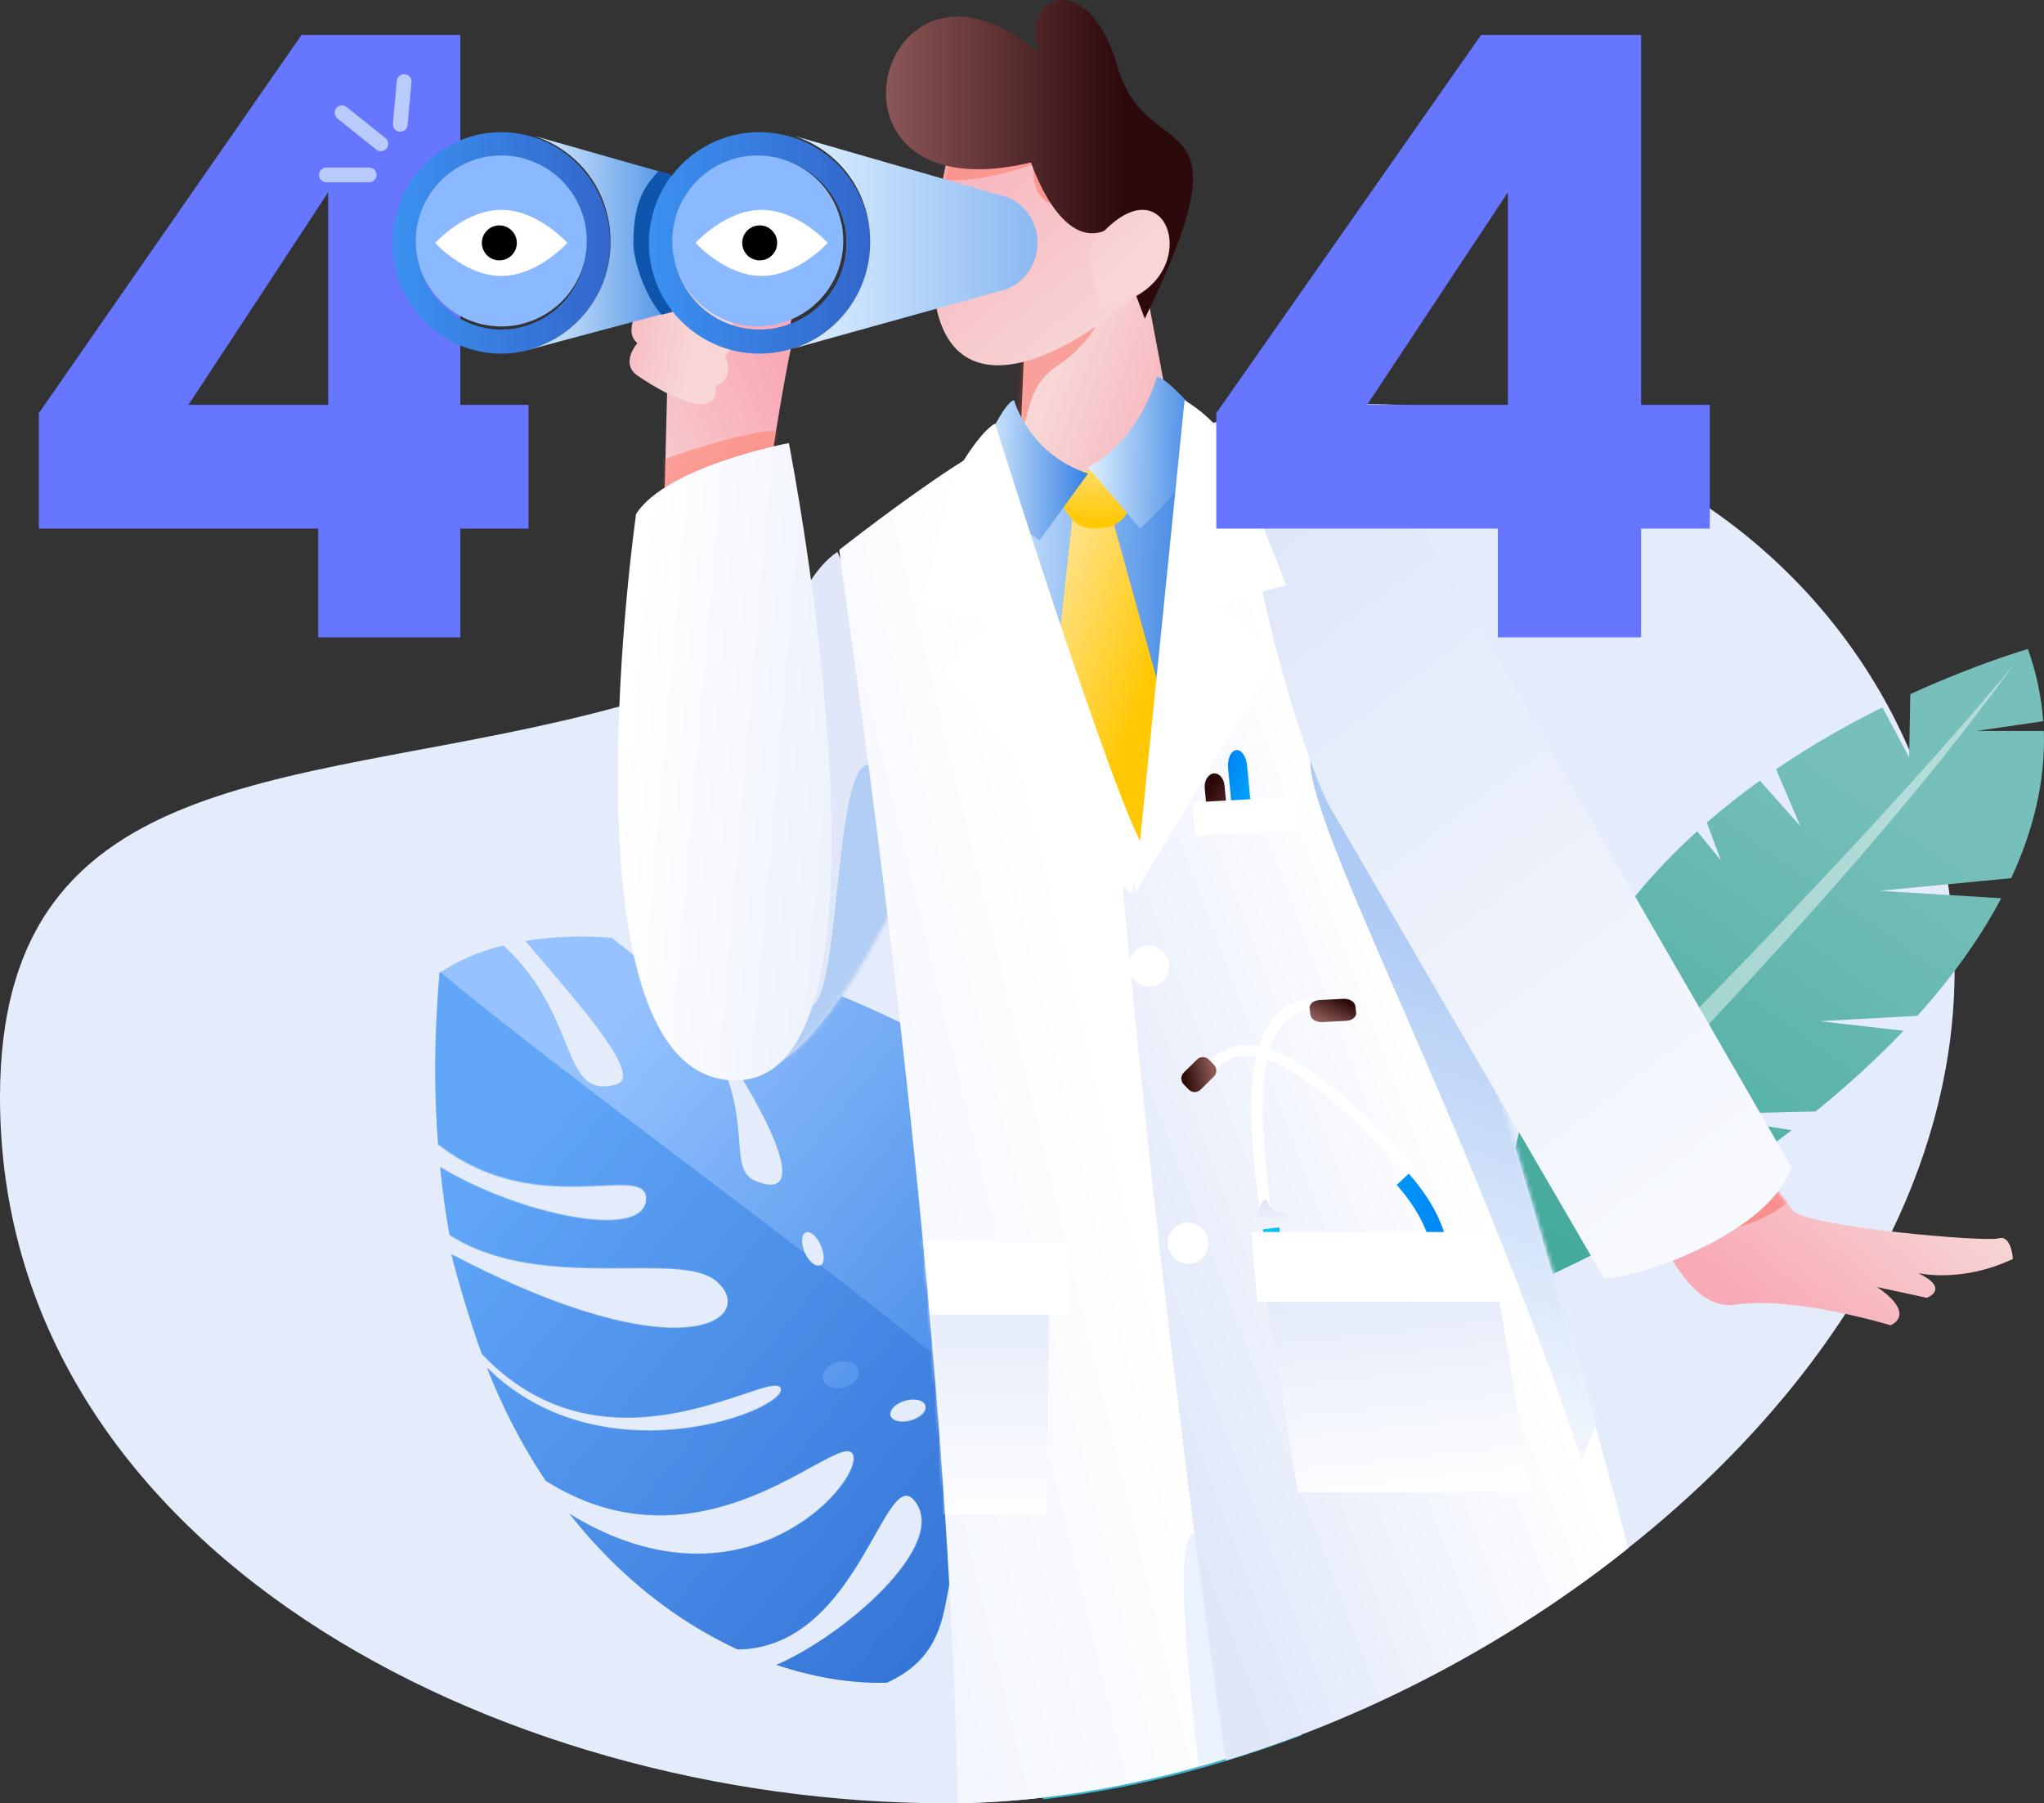 <svg width="526" height="464" viewBox="0 0 526 464" fill="none" xmlns="http://www.w3.org/2000/svg">
<rect x="0" y="0" width="526" height="464" fill="#333333" stroke="none"/>
<path d="M503 249.505C503 272.964 497.107 295.718 486.741 317.092C483.213 324.363 479.169 331.474 474.662 338.402C465.859 351.936 455.287 364.76 443.369 376.668C443.369 376.679 443.357 376.685 443.352 376.691C435.855 384.185 427.825 391.319 419.366 398.035C410.403 405.175 400.953 411.839 391.148 417.982C376.573 427.127 361.207 435.115 345.463 441.756C344.226 442.283 342.994 442.793 341.752 443.297C339.461 444.231 337.164 445.137 334.862 446.007C333.585 446.489 332.313 446.964 331.036 447.429C325.819 449.331 320.578 451.084 315.321 452.672C313.047 453.365 310.773 454.024 308.494 454.648C295.173 458.339 281.805 460.992 268.633 462.51C261.256 463.364 253.937 463.857 246.721 463.971C245.604 463.989 244.493 464 243.382 464C127.567 464 0 398.201 0 282.333C0 193.654 80.375 203.51 159.542 181.747C173.505 177.902 187.427 173.077 200.869 166.556C203.171 165.439 205.462 164.276 207.73 163.049C211.298 161.141 214.82 159.096 218.291 156.901C219.305 156.265 220.313 155.612 221.321 154.947C224.144 153.079 226.933 151.114 229.682 149.039C233.451 146.197 237.225 143.498 240.994 140.943C245.507 137.889 250.02 135.041 254.527 132.399C255.661 131.723 256.801 131.07 257.934 130.434C259.406 129.597 260.873 128.783 262.339 127.998C263.41 127.42 264.475 126.858 265.54 126.308C266.8 125.655 268.054 125.019 269.309 124.406C269.395 124.36 269.475 124.32 269.561 124.28C270.655 123.735 271.748 123.208 272.842 122.692H272.848C274.051 122.125 275.248 121.569 276.445 121.036C276.725 120.905 277.006 120.779 277.287 120.658C278.701 120.028 280.11 119.415 281.525 118.83C281.525 118.83 281.527 118.828 281.53 118.825C287.074 116.498 292.595 114.464 298.082 112.705C299.325 112.309 300.562 111.926 301.805 111.559C302.469 111.358 303.139 111.163 303.803 110.969C304.313 110.825 304.823 110.682 305.333 110.545C306.81 110.132 308.276 109.742 309.748 109.376C310.636 109.152 311.529 108.934 312.417 108.728C312.572 108.688 312.726 108.654 312.881 108.619C361.064 97.382 405.741 107.387 439.669 130.6C478.316 157.044 503 200.627 503 249.505Z" fill="#E4ECFB"/>
<path fillRule="evenodd" clipRule="evenodd" d="M267.716 326.154C264.127 331.584 261.608 335.483 263.136 337.851C266.497 342.977 279.55 321.486 285.126 299.617C313.297 327.449 318.106 357.811 266.955 372.794C276.727 399.634 268.712 418.293 252.145 427.163C255.883 414.468 253.29 396.039 251 397.037C245.882 399.331 244.891 404.457 243.821 410.265C242.372 418.144 240.615 427.393 228.243 432.978C219.387 433.207 209.689 431.676 199.842 428.39C217.097 421.051 244.811 397.347 235.342 386.102C232.291 382.433 229.388 387.553 225.112 395.128C218.546 406.75 208.619 424.262 189.841 424.417C174.573 417.381 159.454 405.913 146.556 389.548C192.744 417.92 223.973 379.072 219.313 373.872C218.013 372.496 214.429 374.485 208.928 377.467C195.034 385.116 169.381 399.262 140.447 381.062C134.339 371.962 129.301 362.174 125.328 352.002C155.406 381.67 203.89 362.404 200.913 357.128C200.152 355.827 196.637 356.974 191.295 358.809C176.485 363.7 147.626 373.413 123.96 348.407C121.595 341.905 117.926 330.133 116.174 322.868C176.027 354.067 195.268 339.388 184.506 329.829C180.458 326.234 171.756 326.314 161.142 326.389C146.945 326.463 129.461 326.618 115.716 317.902C114.645 312.317 113.884 306.509 113.271 300.465C133.348 312.621 166.255 319.657 166.329 308.573C166.329 304.674 161.749 304.829 154.57 305.207C144.037 305.666 127.847 306.429 112.733 294.576C111.663 280.964 111.743 266.205 113.117 250.379C117.851 247.093 123.421 244.794 129.53 243.269C138.77 251.681 142.508 260.935 145.411 267.965C148.691 275.993 150.758 281.193 158.543 279.055C165.11 277.22 151.977 261.847 140.527 248.389C138.695 246.25 136.863 244.106 135.18 242.116C142.05 240.969 149.532 240.74 157.398 241.273C187.935 264.519 189.389 282.719 190.225 293.579C190.608 298.934 190.912 302.449 194.501 303.9C215.952 312.541 181.449 258.556 163.81 241.887C188.622 244.794 216.565 254.656 241.073 267.965C248.252 291.211 245.807 306.274 244.433 315.144C243.672 319.806 243.214 322.639 244.588 324.089C248.097 327.684 254.589 298.699 248.406 272.168C260.314 279.204 271.231 287.002 280.317 295.11C279.475 308.263 272.68 318.659 267.722 326.154H267.716ZM207.325 317.128C206.18 317.661 206.105 319.955 207.096 322.329C208.166 324.697 209.918 326.228 211.063 325.695C212.208 325.162 212.283 322.868 211.218 320.494C210.227 318.126 208.47 316.595 207.325 317.128ZM217.326 357.123C214.807 357.811 212.443 356.893 211.905 355.059C211.447 353.298 213.124 351.314 215.569 350.626C218.088 349.938 220.452 350.855 220.99 352.69C221.448 354.451 219.845 356.435 217.326 357.123ZM238.245 361.784C237.861 360.334 235.497 359.72 233.052 360.408C230.533 361.096 228.856 362.776 229.159 364.233C229.543 365.684 231.907 366.297 234.352 365.609C236.945 364.921 238.628 363.241 238.245 361.784Z" fill="url(#paint0_linear_1035_57350)"/>
<path opacity="0.59" fillRule="evenodd" clipRule="evenodd" d="M266.763 372.676C258.352 362.667 236.618 345.166 210.985 325.458C210.973 325.464 210.962 325.47 210.951 325.475C209.876 325.975 208.275 324.671 207.194 322.551C175.208 298.04 138.007 270.581 113.117 250C111.739 265.864 111.665 280.653 112.734 294.288C127.829 306.164 144 305.4 154.521 304.94C161.691 304.555 166.265 304.406 166.265 308.313C166.185 319.42 133.324 312.375 113.266 300.189C113.878 306.245 114.638 312.065 115.708 317.661C129.43 326.395 146.893 326.24 161.079 326.165C171.68 326.09 180.371 326.01 184.414 329.612C195.163 339.19 175.946 353.905 116.165 322.643C117.92 329.923 121.58 341.719 123.941 348.234C147.579 373.291 176.403 363.558 191.201 358.651C196.536 356.813 200.041 355.663 200.807 356.968C203.78 362.254 155.361 381.565 125.314 351.837C129.282 362.024 134.314 371.832 140.415 380.95C169.313 399.187 194.935 385.012 208.812 377.348C214.301 374.36 217.886 372.372 219.184 373.751C223.833 378.956 192.648 417.884 146.516 389.46C159.398 405.852 174.499 417.349 189.749 424.399C208.509 424.244 218.418 406.697 224.977 395.05C229.248 387.466 232.147 382.329 235.194 386.006C244.652 397.274 216.972 421.026 199.738 428.381C209.573 431.679 219.259 433.207 228.104 432.977C240.461 427.387 242.21 418.113 243.663 410.225C244.726 404.398 245.721 399.267 250.827 396.963C253.114 395.969 255.71 414.436 251.971 427.157C268.518 418.269 276.523 399.572 266.763 372.676ZM217.2 356.968C214.684 357.657 212.323 356.738 211.785 354.899C211.328 353.135 213.009 351.147 215.445 350.458C217.961 349.768 220.328 350.688 220.86 352.526C221.317 354.284 219.716 356.278 217.2 356.968ZM234.205 365.471C231.764 366.161 229.402 365.552 229.019 364.092C228.716 362.639 230.391 360.955 232.907 360.266C235.349 359.576 237.71 360.185 238.093 361.645C238.477 363.098 236.795 364.782 234.205 365.471Z" fill="url(#paint1_linear_1035_57350)"/>
<path d="M410.022 300.819L438.441 306.535C445.814 301.9 453.433 296.681 461.069 290.822L435.577 286.736L467.221 285.987C475.052 279.659 482.722 272.715 489.843 265.233L468.309 262.763L493.423 261.374C501.901 251.966 509.354 241.826 514.985 231.126L483.673 229.217L517.557 225.965C523.257 213.71 526.391 200.946 525.961 188.086L508.678 188.074L525.789 185.577C525.348 179.249 523.996 172.979 521.859 167C521.859 167 508.907 170.698 491.596 178.597L491.286 194.836L484.429 182.016C475.768 186.28 466.373 191.567 457.053 197.94L463.291 212.578L452.888 200.861C448.294 204.159 443.665 207.8 439.226 211.658L442.886 221.432L436.74 213.893C430.851 219.226 425.334 224.993 420.31 231.183L426.262 254.092L416.409 236.208C411.523 242.792 407.186 249.794 403.446 257.099L407.49 275.67L400.994 262.255C392.407 280.894 386.381 304.112 385 334C385 334 405.439 326.518 431.681 310.788L410.034 300.819H410.022Z" fill="url(#paint2_linear_1035_57350)"/>
<g opacity="0.45">
<path d="M518.377 170.837C494.442 203.741 466.945 234.382 439.212 264.108C426.543 277.664 413.628 290.998 399.625 303.203L397.614 301.164C417.208 279.016 438.628 258.352 458.892 236.834C479.264 215.356 499.453 193.615 518.377 170.837Z" fill="white"/>
</g>
<path d="M118.459 104.155V9H77.599L10 106.308V136.01H81.885V164H118.459V136.01H136V104.155H118.459ZM84.451 104.155H48.509L84.451 49.475V104.155Z" fill="#6776FF"/>
<path d="M340.582 209H333.418C327.112 209 322 214.111 322 220.417V239.583C322 245.889 327.112 251 333.418 251H340.582C346.888 251 352 245.889 352 239.583V220.417C352 214.111 346.888 209 340.582 209Z" fill="url(#paint3_linear_1035_57350)"/>
<path d="M340.582 254H333.418C327.112 254 322 259.111 322 265.417V284.583C322 290.889 327.112 296 333.418 296H340.582C346.888 296 352 290.889 352 284.583V265.417C352 259.111 346.888 254 340.582 254Z" fill="url(#paint4_linear_1035_57350)"/>
<path d="M189 240.839C189 240.839 192.69 157.365 215.497 142L238.15 194.874L243 203.874C243 203.874 214.24 277.058 193.736 274.956L189 240.839Z" fill="url(#paint5_linear_1035_57350)"/>
<mask id="mask0_1035_57350" style="mask-type:alpha" maskUnits="userSpaceOnUse" x="188" y="142" width="56" height="133">
<path d="M188.993 240.837C188.993 240.837 192.71 157.389 215.683 142.028L238.501 194.886L243.386 203.884C243.386 203.884 214.417 277.046 193.764 274.944L188.993 240.837Z" fill="url(#paint6_linear_1035_57350)"/>
</mask>
<g mask="url(#mask0_1035_57350)">
<path d="M225.208 197.567C213.552 188.025 217.166 269.125 206.496 257.767C195.826 246.416 182.344 287.836 182.344 287.836L192.665 296.983L241.285 274.95L232.058 220.362L225.208 197.567Z" fill="url(#paint7_linear_1035_57350)"/>
</g>
<path d="M198.507 118.439C198.507 118.439 201.51 98.708 203.881 87.947C206.253 77.187 172.359 73 172.359 73L171 128L198.513 118.433L198.507 118.439Z" fill="url(#paint8_linear_1035_57350)"/>
<mask id="mask1_1035_57350" style="mask-type:alpha" maskUnits="userSpaceOnUse" x="170" y="73" width="35" height="55">
<path d="M198.57 118.408C198.57 118.408 201.594 98.895 203.982 88.253C206.37 77.612 172.235 73.471 172.235 73.471L170.866 127.864L198.575 118.402L198.57 118.408Z" fill="url(#paint9_linear_1035_57350)"/>
</mask>
<g mask="url(#mask1_1035_57350)">
<path opacity="0.34" d="M161.416 121.695C184.028 112.841 200.145 109.53 201.559 111.26C202.974 112.99 200.202 123.86 200.202 123.86L175.872 128.998L161.416 121.695Z" fill="url(#paint10_linear_1035_57350)"/>
</g>
<path d="M164.436 96.907C164.436 96.907 184.959 111.16 184.237 99.257C184.237 99.257 189.291 97.688 186.597 91.74C186.597 91.74 190.457 87.669 188.393 83.126C188.393 83.126 172.998 63.391 168.257 64.014C163.515 64.638 163.981 74.355 165.948 77.014C165.948 77.014 159.701 84.689 164.021 88.293C164.021 88.293 159.212 93.693 164.431 96.907H164.436Z" fill="url(#paint11_linear_1035_57350)"/>
<path d="M199.24 87.266C187.231 88.006 197.716 78.958 181.471 66.642C181.471 66.642 178.526 61.36 180.971 58.405C183.416 55.45 199.143 69.522 202.384 72.971C205.625 76.419 203.095 84.704 202.458 87.759C201.821 90.814 199.234 87.266 199.234 87.266H199.24Z" fill="url(#paint12_linear_1035_57350)"/>
<path d="M203.002 114C203.002 114 171.502 119.981 163.69 132.257C163.69 132.257 143.625 272.146 186.497 277.813C236.529 284.422 203.008 114.006 203.008 114.006L203.002 114Z" fill="url(#paint13_linear_1035_57350)"/>
<path d="M334.994 446.498L333.243 416.427L329.878 358.624V358.613L329.86 358.332L329.515 352.373L329.036 335.859L328.915 331.596L328.863 329.814L328.512 317.718L328.472 316.349V316.16V316.154L328.356 312.04L328.051 301.451L327.861 295.062L327.239 273.438L327.152 270.492V270.338L327.129 269.564L326.945 263.347L326.749 256.443L326.622 252.036L326.53 248.833L326.513 248.381L326.248 239.224L325.81 224L322.001 225.782L303.286 234.532L289.641 240.909L276.965 246.834L270.875 249.681L246 261.307L252.5 319.89L253.871 332.261L254.585 338.713L260.29 390.161L268.368 463C281.621 461.482 295.069 458.829 308.472 455.139C310.765 454.514 313.053 453.855 315.34 453.162C320.63 451.575 325.902 449.821 331.151 447.919L335 446.498H334.994Z" fill="url(#paint14_linear_1035_57350)"/>
<path d="M293.006 244.258L296.649 243.698C296.654 243.692 296.66 243.698 296.66 243.698L305.187 242.371L321.898 239.775L326.107 239.123L335.234 237.704L346.203 236L349.011 247.398L350.882 254.999L352.26 260.604L361.382 297.669L362.457 302.05L362.56 302.473L365.082 312.71L366.254 317.469L368.816 327.86V327.878L369.222 329.542L370.709 335.575L370.755 335.776L371.51 338.824C371.51 338.824 371.516 338.858 371.521 338.87L378.584 367.574L379.596 371.692L382.587 383.85L391 418.028C376.445 427.156 361.101 435.128 345.38 441.756L341.674 443.295C339.386 444.227 337.093 445.131 334.794 446L293 244.253L293.006 244.258Z" fill="url(#paint15_linear_1035_57350)"/>
<path d="M331 447L315.507 395.483L301.827 349.989L271.546 249.292L271 247.474L277.553 246.452L290.42 244.44L293.262 244L331 447Z" fill="url(#paint16_linear_1035_57350)"/>
<path d="M287.241 285.036C322.768 305.969 346.159 282.739 379.464 385.787C385.764 405.283 355.581 259.125 355.581 259.125L287.241 285.036Z" fill="url(#paint17_linear_1035_57350)"/>
<path d="M315.912 157C347.886 232.871 341.466 253.013 305.813 250.986C303.311 250.601 303.482 250.854 305.813 250.986C318.42 252.938 346.743 248.936 357.734 258.726C368.732 268.51 385 218.729 385 218.729L376.044 201.188L315.906 157H315.912Z" fill="url(#paint18_linear_1035_57350)"/>
<path d="M263.865 80.938C263.939 82.597 262 127 262 127L304 122.202L293.362 66L263.865 80.938Z" fill="url(#paint19_linear_1035_57350)"/>
<mask id="mask2_1035_57350" style="mask-type:alpha" maskUnits="userSpaceOnUse" x="261" y="66" width="43" height="61">
<path d="M263.398 81.283C263.473 82.927 261.52 126.919 261.52 126.919L303.828 122.165L293.112 66.483L263.398 81.283Z" fill="url(#paint20_linear_1035_57350)"/>
</mask>
<g mask="url(#mask2_1035_57350)">
<path opacity="0.34" d="M247.831 127.52C269.744 115.561 259.555 102.434 272.093 94.124C284.63 85.813 285.896 73.849 285.896 73.849L252.19 79.37L245.678 114.943L246.033 122.303L247.826 127.515L247.831 127.52Z" fill="url(#paint21_linear_1035_57350)"/>
</g>
<path d="M246.527 30C225.156 107.124 260.342 104.103 293.246 75.239C315.674 49.587 282.314 34.02 282.314 34.02L246.527 30Z" fill="url(#paint22_linear_1035_57350)"/>
<mask id="mask3_1035_57350" style="mask-type:alpha" maskUnits="userSpaceOnUse" x="240" y="30" width="61" height="64">
<path d="M246.835 30.217C225.661 106.689 260.523 103.694 293.124 75.074C315.346 49.639 282.293 34.203 282.293 34.203L246.835 30.217Z" fill="url(#paint23_linear_1035_57350)"/>
</mask>
<g mask="url(#mask3_1035_57350)">
<path opacity="0.34" d="M231.646 43.298C244.687 50.824 266.016 42.181 266.016 42.181C266.016 42.181 263.433 58.287 281.841 51.345C300.249 44.404 256.102 30.498 256.102 30.498L233.124 29.936L228.026 43.298H231.652H231.646Z" fill="url(#paint24_linear_1035_57350)"/>
</g>
<path d="M290.062 69.94C281.337 72.991 297.404 52.602 285.196 58.934C272.987 65.266 265.323 41.791 265.323 41.791C205.733 56.102 225.836 -22.244 267.603 13.878C261.516 -0.663 279.95 -9.499 287.591 17.159C295.227 43.817 322.753 24.038 294.599 82L290.067 69.934L290.062 69.94Z" fill="url(#paint25_linear_1035_57350)"/>
<path d="M330.604 447.473C325.398 449.373 320.169 451.125 314.922 452.711C312.654 453.403 310.385 454.062 308.11 454.686C294.817 458.372 281.479 461.023 268.335 462.54C260.974 463.393 253.67 463.885 246.469 464C246.012 439.887 244.841 414.807 243.195 389.767C242.069 372.506 240.72 355.263 239.234 338.364C239.046 336.211 238.851 334.059 238.663 331.918C238.28 327.693 237.891 323.502 237.491 319.335C236.165 305.343 234.765 291.684 233.336 278.557C231.713 263.569 230.056 249.269 228.439 235.953C226.713 221.721 225.044 208.606 223.513 196.967C221.329 180.388 219.438 166.798 218.1 157.214C217.238 151.083 216.609 146.589 216.272 144.007C216.066 142.376 215.969 141.5 216.009 141.46C216.009 141.46 231.993 128.848 245.652 119.98C246.395 119.499 247.138 119.03 247.864 118.572C249.715 117.404 251.504 116.328 253.173 115.389C254.636 114.565 256.013 113.843 257.27 113.248C258.391 112.721 259.414 112.298 260.322 112C260.819 112.389 261.322 112.842 261.825 113.357C261.837 113.362 261.848 113.374 261.848 113.38C263.808 115.372 265.826 118.292 267.894 122.047C268.146 122.499 268.403 122.969 268.655 123.45C268.855 123.833 269.06 124.222 269.26 124.623C269.506 125.11 269.758 125.602 270.003 126.112C270.089 126.278 270.169 126.444 270.249 126.615L270.26 126.638C271.015 128.195 271.775 129.85 272.535 131.607C273.301 133.359 274.072 135.208 274.85 137.155C279.764 149.474 284.891 165.498 290.091 184.058C291.526 189.182 292.966 194.488 294.412 199.973V199.984C294.915 201.914 295.423 203.854 295.932 205.824V205.835C296.36 207.489 296.783 209.155 297.212 210.838C297.761 213.008 298.315 215.195 298.864 217.411C300.229 222.912 301.601 228.539 302.967 234.276C303.59 236.898 304.213 239.548 304.836 242.216C305.527 245.153 306.207 248.113 306.893 251.095C306.904 251.141 306.916 251.181 306.922 251.227C308.499 258.114 310.07 265.115 311.631 272.208C311.791 272.924 311.951 273.639 312.105 274.355C312.185 274.71 312.259 275.059 312.339 275.414C312.339 275.431 312.345 275.454 312.351 275.477C312.385 275.632 312.419 275.792 312.454 275.952C313.968 282.879 315.471 289.875 316.963 296.928C318.574 304.576 320.174 312.282 321.752 320.004V320.033C322.809 325.185 323.855 330.349 324.889 335.507C326.318 342.612 327.724 349.722 329.101 356.78L329.118 356.872C329.187 357.238 329.261 357.599 329.33 357.96C331.027 366.661 332.69 375.306 334.307 383.836C338.142 404.033 341.731 423.594 345 441.799L341.297 443.339C339.011 444.272 336.719 445.177 334.422 446.047L330.604 447.467V447.473Z" fill="url(#paint26_linear_1035_57350)"/>
<mask id="mask4_1035_57350" style="mask-type:alpha" maskUnits="userSpaceOnUse" x="216" y="111" width="130" height="353">
<path d="M331.05 447.436C325.833 449.338 320.592 451.09 315.334 452.677C313.06 453.37 310.787 454.029 308.507 454.653C295.185 458.341 281.817 460.993 268.644 462.511C261.267 463.364 253.948 463.857 246.731 463.971C246.273 439.847 245.099 414.756 243.449 389.704C242.321 372.436 240.97 355.185 239.48 338.278C239.291 336.124 239.097 333.97 238.908 331.828C238.524 327.602 238.134 323.409 237.734 319.24C236.405 305.242 235.002 291.576 233.57 278.443C231.943 263.449 230.282 249.142 228.661 235.82C226.932 221.581 225.259 208.46 223.724 196.816C221.536 180.23 219.641 166.633 218.3 157.045C217.436 150.911 216.806 146.415 216.468 143.832C216.261 142.199 216.164 141.323 216.204 141.283C216.204 141.283 232.224 128.666 245.912 119.794C246.657 119.313 247.401 118.843 248.129 118.385C249.984 117.216 251.777 116.14 253.45 115.2C254.916 114.376 256.296 113.654 257.556 113.058C258.679 112.531 259.704 112.108 260.615 111.81C261.113 112.199 261.617 112.652 262.121 113.167C262.132 113.173 262.144 113.184 262.144 113.19C264.108 115.183 266.13 118.104 268.203 121.861C268.455 122.314 268.713 122.784 268.965 123.265C269.166 123.648 269.372 124.038 269.572 124.439C269.819 124.926 270.071 125.418 270.317 125.928C270.403 126.094 270.483 126.26 270.563 126.432L270.575 126.455C271.331 128.013 272.092 129.668 272.854 131.426C273.622 133.179 274.395 135.029 275.174 136.976C280.099 149.301 285.237 165.333 290.449 183.901C291.886 189.027 293.33 194.336 294.779 199.823V199.834C295.283 201.765 295.792 203.706 296.302 205.676V205.688C296.732 207.343 297.155 209.01 297.585 210.694C298.135 212.864 298.69 215.052 299.24 217.269C300.609 222.773 301.984 228.403 303.353 234.142C303.977 236.765 304.601 239.417 305.225 242.086C305.918 245.024 306.6 247.985 307.287 250.969C307.299 251.015 307.31 251.055 307.316 251.101C308.897 257.991 310.472 264.995 312.035 272.092C312.196 272.807 312.356 273.523 312.511 274.239C312.591 274.594 312.665 274.944 312.745 275.299C312.745 275.316 312.751 275.339 312.757 275.362C312.791 275.516 312.826 275.677 312.86 275.837C314.378 282.767 315.884 289.766 317.379 296.822C318.994 304.474 320.598 312.183 322.179 319.91V319.938C323.238 325.093 324.286 330.259 325.323 335.42C326.755 342.527 328.164 349.641 329.544 356.703L329.561 356.794C329.63 357.161 329.704 357.522 329.773 357.882C331.474 366.588 333.141 375.237 334.762 383.77C338.605 403.977 342.202 423.547 345.478 441.76L341.766 443.301C339.475 444.235 337.179 445.14 334.876 446.01L331.05 447.431V447.436Z" fill="url(#paint27_linear_1035_57350)"/>
</mask>
<g mask="url(#mask4_1035_57350)">
<path d="M269.446 389.704H209.273L209.812 331.829H269.984L269.446 389.704Z" fill="url(#paint28_linear_1035_57350)"/>
<path d="M275.144 338.278H204.52L208.706 318.816L274.766 319.784L275.144 338.278Z" fill="white"/>
<path opacity="0.33" d="M331.05 447.437C325.832 449.338 320.591 451.091 315.334 452.677C313.06 453.37 310.786 454.029 308.506 454.653C304.852 422.78 302.63 396.697 307.229 394.446C308.111 394.005 309.251 394.458 310.683 395.918L315.437 395.804L326.697 395.54L333.134 415.959L341.766 443.307C339.475 444.241 337.178 445.146 334.875 446.016L331.05 447.437Z" fill="url(#paint29_linear_1035_57350)"/>
</g>
<path d="M334.923 446.337C337.214 445.466 339.499 444.561 341.778 443.627L345.47 442.086C361.135 435.446 376.423 427.459 390.925 418.315C400.68 412.174 410.082 405.51 419 398.372C416.236 387.761 413.387 377.168 410.481 366.649C402.806 338.799 394.771 311.471 387.056 285.695V285.684C382.794 271.458 378.628 257.708 374.668 244.605C371.409 233.794 368.286 223.424 365.363 213.599C362.696 204.609 360.195 196.067 357.91 188.058C351.744 166.401 347.169 148.595 345.129 136.099C344.245 130.651 343.835 126.216 343.989 122.911C343.989 122.911 338.126 120.963 329.937 118.356H329.926C325.914 117.084 321.339 115.652 316.621 114.214C315.441 113.853 314.25 113.492 313.053 113.137C312.033 112.827 311.008 112.523 309.988 112.226C308.501 111.779 307.013 111.349 305.543 110.925L304.107 110.513C303.275 110.272 302.449 110.037 301.629 109.808C300.637 109.533 299.657 109.264 298.694 109C298.694 109 298.534 110.375 298.329 113.085C298.21 114.666 298.073 116.7 297.942 119.181C297.879 120.378 297.816 121.685 297.759 123.088C297.645 125.781 297.543 128.846 297.475 132.289C297.281 142.075 297.332 154.857 298.027 170.48C298.221 174.938 298.472 179.63 298.785 184.551C299.178 190.831 299.68 197.488 300.295 204.506C300.392 205.595 299.326 208.007 297.822 210.94C297.304 211.948 296.734 213.003 296.141 214.097V214.108C295.811 214.721 295.469 215.346 295.127 215.97C294.796 216.578 294.46 217.185 294.135 217.792C293.759 218.474 293.389 219.144 293.03 219.815V219.826C291.326 222.977 289.839 225.893 289.263 227.778C289.064 228.414 288.973 228.918 289.007 229.291C289.349 233.055 289.702 236.888 290.067 240.772C290.187 242.067 290.312 243.373 290.432 244.68C290.54 245.808 290.648 246.943 290.756 248.083C290.83 248.85 290.905 249.612 290.979 250.38C291.987 260.825 293.076 271.647 294.238 282.75C294.46 284.882 294.688 287.019 294.916 289.173C297.019 308.944 299.344 329.547 301.868 350.498C303.629 365.131 305.481 379.941 307.418 394.751C309.971 414.288 312.666 433.83 315.481 453C320.712 451.413 325.926 449.66 331.117 447.758L334.923 446.337Z" fill="url(#paint30_linear_1035_57350)"/>
<mask id="mask5_1035_57350" style="mask-type:alpha" maskUnits="userSpaceOnUse" x="288" y="108" width="132" height="345">
<path d="M334.876 446.016C337.179 445.145 339.475 444.24 341.766 443.307L345.478 441.766C361.222 435.128 376.589 427.144 391.165 418.003C400.971 411.863 410.421 405.202 419.384 398.066C416.607 387.459 413.743 376.869 410.822 366.353C403.107 338.512 395.031 311.192 387.276 285.425V285.413C382.992 271.192 378.806 257.446 374.825 244.348C371.549 233.54 368.41 223.174 365.472 213.351C362.792 204.365 360.277 195.825 357.981 187.818C351.784 166.169 347.185 148.368 345.134 135.876C344.246 130.43 343.834 125.997 343.989 122.692C343.989 122.692 338.095 120.744 329.865 118.139H329.853C325.821 116.867 321.222 115.435 316.48 113.998C315.294 113.637 314.097 113.276 312.895 112.921C311.869 112.612 310.838 112.308 309.813 112.01C308.318 111.563 306.823 111.134 305.346 110.71L303.902 110.298C303.066 110.057 302.236 109.822 301.411 109.593C300.415 109.318 299.429 109.049 298.461 108.786C298.461 108.786 298.301 110.16 298.095 112.869C297.975 114.45 297.837 116.483 297.705 118.963C297.642 120.16 297.579 121.466 297.522 122.869C297.408 125.561 297.305 128.625 297.236 132.068C297.041 141.85 297.093 154.628 297.791 170.247C297.986 174.702 298.238 179.393 298.553 184.313C298.948 190.59 299.452 197.246 300.071 204.262C300.168 205.35 299.097 207.761 297.585 210.694C297.064 211.702 296.491 212.755 295.896 213.849V213.861C295.563 214.474 295.22 215.098 294.876 215.722C294.544 216.329 294.206 216.936 293.88 217.544C293.502 218.225 293.129 218.895 292.768 219.565V219.577C291.056 222.727 289.561 225.642 288.983 227.526C288.782 228.162 288.69 228.666 288.725 229.038C289.068 232.801 289.424 236.633 289.79 240.516C289.91 241.811 290.036 243.116 290.157 244.422C290.266 245.551 290.374 246.685 290.483 247.824C290.558 248.592 290.632 249.354 290.707 250.121C291.72 260.562 292.814 271.381 293.983 282.481C294.206 284.612 294.435 286.748 294.664 288.901C296.778 308.667 299.114 329.262 301.652 350.208C303.421 364.835 305.283 379.641 307.23 394.446C309.796 413.977 312.505 433.513 315.334 452.677C320.592 451.09 325.833 449.338 331.05 447.436L334.876 446.016Z" fill="url(#paint31_linear_1035_57350)"/>
</mask>
<g mask="url(#mask5_1035_57350)">
<path d="M340.152 191.398C324.636 192.228 373.256 274.434 407.134 376.107C407.134 376.107 425.301 318.117 440.513 367.167C457.661 422.465 392.747 220.969 392.747 220.969L362.85 212.618L340.152 191.398Z" fill="url(#paint32_linear_1035_57350)"/>
</g>
<path d="M422 305.132C422 305.132 431.575 338.038 446.466 335.713C461.358 333.388 486.506 341 486.506 341C486.506 341 493.488 338.373 483.066 331.176L495.842 333.939C495.842 333.939 502.023 331.659 493.613 327.577C493.613 327.577 504.61 330.255 518 323.939C518 323.939 517.636 317.634 514.299 318.646C510.955 319.652 465.224 315.701 461.505 311.534C457.787 307.366 447.825 293 447.825 293L422 305.132Z" fill="url(#paint33_linear_1035_57350)"/>
<mask id="mask6_1035_57350" style="mask-type:alpha" maskUnits="userSpaceOnUse" x="421" y="293" width="98" height="49">
<path d="M421.676 305.339C421.676 305.339 431.321 338.49 446.321 336.147C461.321 333.804 486.653 341.474 486.653 341.474C486.653 341.474 493.687 338.827 483.188 331.577L496.058 334.36C496.058 334.36 502.283 332.063 493.813 327.951C493.813 327.951 504.889 330.649 518.377 324.286C518.377 324.286 518.011 317.934 514.649 318.953C511.281 319.967 465.216 315.987 461.47 311.788C457.724 307.59 447.69 293.117 447.69 293.117L421.676 305.339Z" fill="url(#paint34_linear_1035_57350)"/>
</mask>
<g mask="url(#mask6_1035_57350)">
<path opacity="0.34" d="M410.364 317.424C461.287 322.751 465.17 301.914 465.17 301.914L437.489 293.231L402.987 310.368L410.37 317.424H410.364Z" fill="url(#paint35_linear_1035_57350)"/>
</g>
<path d="M412.83 329C424.656 328.24 455.88 316.243 461 300.315L366.556 136.783C353.241 117.981 333.815 114.965 322.693 120.449L325.431 118.484C313.662 124.289 335.396 195.965 342.297 207.751L412.825 329H412.83Z" fill="url(#paint36_linear_1035_57350)"/>
<path d="M257.653 123.458L252 138.037L267.779 182.436L298.879 184L310 133.971L302.588 118L282.73 122.503L271.314 123.032L262.421 124.197L257.647 123.458H257.653Z" fill="url(#paint37_linear_1035_57350)"/>
<path d="M276.26 130.632L271 178.833L286.576 221L296.067 215.569L298 175.925L284.489 127L276.254 130.632H276.26Z" fill="url(#paint38_linear_1035_57350)"/>
<path d="M268 122.035L274.83 132.322C276.484 134.835 279.203 136.217 282.006 135.972L284.252 135.762C286.993 135.506 289.41 133.675 290.616 130.934L295 121L280.687 121.011L268 122.035Z" fill="url(#paint39_linear_1035_57350)"/>
<path d="M252.516 116.482C252.516 116.482 258.424 103.176 260.989 103C260.989 103 264.563 116.744 280 121.856L267.529 139C267.529 139 248.677 126.871 252.516 116.482Z" fill="url(#paint40_linear_1035_57350)"/>
<path d="M309.081 107.288C309.081 107.288 300.12 96.815 297.647 97.002C297.647 97.002 293.787 112.683 280 120.24L293.395 136C293.395 136 314.595 117.55 309.086 107.293L309.081 107.288Z" fill="url(#paint41_linear_1035_57350)"/>
<path d="M256.063 109C256.063 109 287.461 208.735 295 219.33L290.944 230L242.733 172.45L255.994 159.934L237 155.955L245.389 122.8C245.389 122.8 251.689 111.351 256.058 109H256.063Z" fill="white"/>
<path d="M304.833 103L292 230L328.413 169.4L313.698 155.175L331 150.568L316.694 114.485C316.694 114.485 312.919 107.797 304.839 103H304.833Z" fill="white"/>
<path d="M298.472 253.066C300.911 251.549 301.633 248.302 300.086 245.815C298.539 243.328 295.307 242.542 292.869 244.06C290.43 245.577 289.708 248.823 291.255 251.31C292.802 253.797 296.034 254.583 298.472 253.066Z" fill="white"/>
<path d="M308.54 324.391C310.978 322.873 311.701 319.627 310.153 317.14C308.606 314.653 305.375 313.867 302.936 315.384C300.497 316.902 299.775 320.148 301.322 322.635C302.87 325.122 306.101 325.908 308.54 324.391Z" fill="white"/>
<path d="M280 64.513C300.673 35.421 313.238 75.571 282.877 79L280 64.513Z" fill="url(#paint42_linear_1035_57350)"/>
<path d="M316 211.273L310.904 212L310.022 202.866C309.931 201.954 310.124 201.031 310.54 200.304C310.961 199.577 311.581 199.115 312.257 199.017C313.679 198.832 314.948 200.218 315.118 202.133L316 211.267V211.273Z" fill="url(#paint43_linear_1035_57350)"/>
<path d="M322 208.303L317.111 209L316.031 197.678C315.815 195.295 316.742 193.209 318.089 193.014C319.436 192.82 320.704 194.597 320.92 196.981L322 208.303Z" fill="url(#paint44_linear_1035_57350)"/>
<path d="M334 213.547L307.551 215L307 206.453L333.449 205L333.994 213.547H334Z" fill="white"/>
<path d="M330.329 259.522C329.692 259.971 329.101 260.472 328.561 261.023C319.094 270.53 322.085 294.622 324.058 310.56L324.478 314L327.395 313.733L326.974 310.281C325.178 295.788 322.17 271.531 330.715 262.945C333.029 260.614 336.026 259.585 339.875 259.801L340 257.032C336.208 256.821 332.967 257.657 330.334 259.522H330.329Z" fill="white"/>
<path d="M330.563 312.247C326.852 311.479 327.058 310.866 326.056 309.068C325.059 307.269 323.427 312.373 323.553 312.567C323.679 312.756 327.923 316.41 327.963 316.095C328.003 315.786 331.577 313.936 331.577 313.936L330.563 312.247Z" fill="url(#paint45_linear_1035_57350)"/>
<path d="M345.762 257.004L339.537 257.328C338.803 257.368 338.121 257.618 337.643 258.022C337.166 258.425 336.944 258.948 337.012 259.471L337.217 261.137C337.348 262.24 338.689 263.064 340.236 262.996L346.462 262.672C347.195 262.632 347.878 262.382 348.355 261.978C348.833 261.575 349.06 261.052 348.986 260.529L348.782 258.863C348.651 257.76 347.309 256.936 345.762 257.004Z" fill="url(#paint46_linear_1035_57350)"/>
<path d="M355 341.823L355.54 344.361C357.741 354.748 360.021 365.489 368.357 369.772C374.14 372.745 380.509 373.045 391 368.814L388.754 364.972C379.593 368.65 374.913 368.244 370.421 365.935C364.001 362.639 362.04 353.368 359.958 343.556L359.413 341L355 341.817V341.823Z" fill="url(#paint47_linear_1035_57350)"/>
<path d="M318.007 269.27C318.757 269.122 319.519 269.031 320.281 269.008C333.616 268.57 350.455 286.078 361.595 297.667L364 300.163L361.964 302L359.547 299.498C349.414 288.967 332.456 271.334 320.424 271.726C317.159 271.828 314.481 273.239 312.229 276.036L310 274.342C312.218 271.59 314.908 269.889 318.007 269.27Z" fill="white"/>
<path d="M304.631 275.986L308.054 272.609C308.463 272.211 309.015 271.989 309.589 272C310.163 272.012 310.703 272.251 311.101 272.66L312.369 273.956C313.21 274.803 313.21 276.167 312.369 277.014L308.946 280.391C308.537 280.789 307.985 281.011 307.411 281C306.837 280.988 306.297 280.749 305.899 280.34L304.631 279.044C303.79 278.197 303.79 276.833 304.631 275.986Z" fill="url(#paint48_linear_1035_57350)"/>
<path d="M325 316.309C327.888 340.842 340.993 346.305 346.491 347.514C355.888 349.536 365.485 345.125 370.232 336.605C372.87 331.81 377.39 318.837 362.535 302L359.436 304.889C368.578 315.246 371.176 326.009 366.554 334.413C362.711 341.318 354.933 344.898 347.315 343.265C337.604 341.121 330.998 331.13 329.196 315.85L325.006 316.298L325 316.309Z" fill="url(#paint49_linear_1035_57350)"/>
<path d="M394 384H334.024L325 329H384.976L394 384Z" fill="url(#paint50_linear_1035_57350)"/>
<path d="M390.994 335H323.541L322 317H384.012L391 335H390.994Z" fill="white"/>
<path d="M156.632 57.918C156.569 57.543 156.501 57.174 156.428 56.799C156.354 56.424 156.269 56.055 156.184 55.686C156.093 55.322 155.997 54.959 155.895 54.601V54.59C155.788 54.232 155.68 53.88 155.567 53.529C155.482 53.263 155.391 52.998 155.295 52.733C155.198 52.473 155.102 52.208 155 51.948C154.858 51.602 154.717 51.262 154.569 50.922C154.518 50.795 154.462 50.668 154.399 50.541C154.343 50.414 154.28 50.293 154.224 50.166C154.144 49.993 154.065 49.826 153.98 49.659C153.731 49.151 153.465 48.655 153.181 48.165C153.051 47.94 152.921 47.715 152.785 47.49C152.592 47.179 152.399 46.873 152.201 46.573C152.201 46.573 152.195 46.567 152.195 46.562C152.037 46.325 151.873 46.083 151.708 45.852C151.708 45.852 151.704 45.848 151.697 45.841C151.572 45.662 151.442 45.483 151.306 45.304C151.249 45.218 151.181 45.131 151.113 45.05C150.983 44.872 150.841 44.693 150.694 44.514C150.654 44.456 150.609 44.399 150.558 44.341C150.399 44.145 150.241 43.955 150.076 43.764C149.946 43.603 149.81 43.447 149.663 43.291C149.555 43.17 149.448 43.055 149.34 42.934C149.221 42.801 149.102 42.674 148.972 42.547C148.853 42.42 148.734 42.294 148.609 42.172C148.564 42.126 148.518 42.08 148.473 42.04C148.286 41.849 148.088 41.659 147.89 41.475C147.754 41.342 147.618 41.215 147.476 41.1C147.317 40.956 147.159 40.817 147 40.679C146.983 40.661 146.972 40.644 146.955 40.638C146.796 40.494 146.632 40.361 146.467 40.229C146.377 40.154 146.28 40.079 146.19 40.004C146.042 39.883 145.895 39.767 145.742 39.658C145.691 39.612 145.64 39.577 145.589 39.542C145.578 39.525 145.561 39.514 145.544 39.508C145.448 39.439 145.357 39.364 145.261 39.3C144.762 38.925 144.246 38.579 143.725 38.251C143.414 38.054 143.102 37.864 142.785 37.68C142.156 37.316 141.516 36.976 140.858 36.665C140.558 36.52 140.258 36.388 139.958 36.255C139.544 36.076 139.119 35.903 138.694 35.748C138.428 35.65 138.161 35.551 137.895 35.459C137.873 35.453 137.844 35.442 137.822 35.436H137.742L136.286 34.998C133.952 34.369 131.578 34 129.028 34C125.425 34 121.98 34.698 118.813 35.967C108.399 40.131 101 50.478 101 62.555C101 74.632 108.399 84.909 118.813 89.045C121.98 90.308 125.425 91 129.028 91C131.572 91 133.946 90.654 136.275 90.008H136.286L137.595 89.616L137.844 89.529L139.544 88.901C142.371 87.753 144.966 86.132 147.244 84.137L149.663 81.755C150.167 81.189 150.654 80.607 151.113 80.001C151.578 79.402 152.014 78.784 152.428 78.144C152.637 77.821 152.836 77.493 153.028 77.17C153.221 76.835 153.408 76.506 153.589 76.172C154.314 74.822 154.938 73.403 155.442 71.933C155.572 71.569 155.691 71.2 155.799 70.825C155.912 70.451 156.014 70.076 156.11 69.695C156.156 69.505 156.207 69.308 156.252 69.118C156.343 68.737 156.422 68.351 156.496 67.965C156.569 67.573 156.637 67.18 156.694 66.788C156.728 66.534 156.762 66.286 156.79 66.033C156.819 65.779 156.847 65.525 156.87 65.271C156.892 65.069 156.909 64.862 156.921 64.66C156.943 64.366 156.96 64.066 156.972 63.772C156.989 63.362 157 62.953 157 62.543C157 60.969 156.875 59.423 156.632 57.918ZM136.286 83.508C134.014 84.356 131.578 84.794 129.028 84.794C128.796 84.794 128.569 84.788 128.343 84.783C128.178 84.777 128.014 84.771 127.856 84.76C127.674 84.748 127.487 84.737 127.306 84.725C126.949 84.696 126.598 84.662 126.246 84.615C126.042 84.592 125.844 84.564 125.64 84.529C125.419 84.494 125.204 84.454 124.983 84.413C124.796 84.379 124.609 84.339 124.428 84.298C124.178 84.246 123.935 84.189 123.686 84.125C123.47 84.067 123.261 84.01 123.045 83.952C122.819 83.883 122.592 83.814 122.365 83.739C121.13 83.341 119.946 82.833 118.819 82.228C118.802 82.216 118.785 82.21 118.768 82.199C118.603 82.112 118.439 82.02 118.275 81.922C118.229 81.899 118.184 81.87 118.144 81.847C117.969 81.743 117.793 81.639 117.618 81.53C117.34 81.362 117.068 81.184 116.796 80.993C116.598 80.855 116.399 80.717 116.201 80.572C116.11 80.509 116.026 80.44 115.941 80.376C115.742 80.226 115.55 80.076 115.363 79.921C115.142 79.742 114.926 79.563 114.711 79.373C114.683 79.35 114.66 79.327 114.637 79.309C114.428 79.125 114.224 78.934 114.02 78.738C113.918 78.646 113.822 78.548 113.725 78.45C113.499 78.225 113.278 77.994 113.062 77.764C112.802 77.487 112.552 77.198 112.314 76.91C112.144 76.708 111.98 76.506 111.822 76.299C111.816 76.293 111.81 76.293 111.81 76.287C111.623 76.051 111.448 75.808 111.272 75.561C111.096 75.318 110.926 75.07 110.768 74.822C110.751 74.805 110.739 74.782 110.728 74.764C110.609 74.586 110.501 74.407 110.388 74.222C110.269 74.026 110.15 73.825 110.037 73.628C109.901 73.392 109.776 73.155 109.652 72.919C109.527 72.683 109.402 72.44 109.289 72.198C109.187 71.985 109.091 71.766 108.994 71.546C108.824 71.16 108.666 70.762 108.518 70.364C108.467 70.231 108.422 70.099 108.377 69.966C108.314 69.787 108.252 69.608 108.195 69.43C108.116 69.193 108.042 68.951 107.975 68.703C107.907 68.461 107.839 68.219 107.782 67.971C107.72 67.722 107.663 67.469 107.612 67.221C107.561 66.978 107.51 66.736 107.47 66.494C107.436 66.309 107.402 66.125 107.38 65.94C107.323 65.571 107.278 65.202 107.238 64.827C107.215 64.597 107.198 64.371 107.181 64.141C107.164 63.939 107.153 63.737 107.147 63.529C107.142 63.431 107.136 63.328 107.136 63.23C107.13 63.005 107.125 62.78 107.125 62.555C107.125 62.33 107.13 62.105 107.136 61.88C107.136 61.782 107.142 61.684 107.147 61.586C107.147 61.378 107.164 61.171 107.181 60.963C107.198 60.703 107.221 60.444 107.249 60.184C107.255 60.086 107.266 59.988 107.283 59.89C107.295 59.798 107.306 59.7 107.317 59.602C107.334 59.452 107.357 59.308 107.38 59.158C107.397 59.019 107.425 58.875 107.448 58.737C107.465 58.621 107.487 58.512 107.51 58.402C107.538 58.229 107.572 58.056 107.612 57.883C107.663 57.629 107.72 57.381 107.782 57.133C107.839 56.903 107.895 56.678 107.958 56.453C107.98 56.366 108.003 56.285 108.031 56.205C108.082 56.026 108.139 55.841 108.195 55.663C108.269 55.42 108.354 55.184 108.439 54.942C108.524 54.705 108.615 54.469 108.705 54.238C108.796 54.002 108.892 53.771 108.994 53.54C109.091 53.321 109.187 53.102 109.289 52.883C109.572 52.289 109.884 51.706 110.218 51.141C110.286 51.02 110.36 50.893 110.433 50.778C110.558 50.581 110.683 50.38 110.807 50.189C110.926 50.005 111.051 49.82 111.176 49.641C111.181 49.63 111.187 49.618 111.198 49.613C111.329 49.422 111.465 49.238 111.601 49.059C111.737 48.869 111.884 48.678 112.037 48.494C112.116 48.39 112.201 48.286 112.286 48.188C112.331 48.125 112.388 48.061 112.445 47.998C112.496 47.934 112.552 47.871 112.603 47.813C112.904 47.456 113.227 47.109 113.555 46.775C113.72 46.608 113.89 46.441 114.059 46.279C115.125 45.258 116.292 44.341 117.544 43.557C117.72 43.447 117.895 43.337 118.076 43.234C118.127 43.199 118.178 43.17 118.235 43.142C118.428 43.026 118.62 42.916 118.819 42.813C119.011 42.709 119.204 42.611 119.397 42.513C119.578 42.42 119.759 42.334 119.941 42.248C120.122 42.161 120.309 42.08 120.496 41.999C121.125 41.723 121.765 41.48 122.422 41.273C122.632 41.204 122.836 41.14 123.045 41.077C123.261 41.019 123.47 40.961 123.686 40.904C123.793 40.875 123.901 40.846 124.008 40.823C124.116 40.8 124.224 40.777 124.331 40.748C124.547 40.702 124.762 40.656 124.983 40.615C125.221 40.563 125.459 40.523 125.697 40.488C125.946 40.448 126.19 40.413 126.439 40.385C126.62 40.361 126.802 40.344 126.989 40.327C127.21 40.304 127.436 40.287 127.657 40.275C127.884 40.258 128.11 40.246 128.343 40.24C128.569 40.235 128.796 40.229 129.028 40.229C131.578 40.229 134.014 40.661 136.286 41.509C144.779 44.52 150.881 52.819 150.881 62.555C150.881 72.29 144.779 80.503 136.286 83.508Z" fill="url(#paint51_linear_1035_57350)"/>
<path d="M151 62.043C151 71.632 144.87 79.763 136.324 82.73C134.045 83.567 131.589 84 129.031 84C116.896 84 107 74.172 107 62.043C107 49.914 116.896 40 129.031 40C131.589 40 134.045 40.433 136.324 41.27C144.864 44.237 151 52.431 151 62.043Z" fill="#8AB9FF"/>
<path d="M173 80.124L136 90C148.166 86.757 157.112 75.584 157.112 62.32C157.112 49.055 148.882 38.749 137.576 35L172.573 44.946C168.995 49.776 166.848 55.833 166.848 62.32C166.848 68.807 169.139 75.224 173 80.124Z" fill="url(#paint52_linear_1035_57350)"/>
<path d="M88 29L98 37" stroke="#B9CBFF" stroke-width="3.78" stroke-miterlimit="10" stroke-linecap="round"/>
<path d="M104 21L103 32" stroke="#B9CBFF" stroke-width="3.78" stroke-miterlimit="10" stroke-linecap="round"/>
<path d="M84 45H95" stroke="#B9CBFF" stroke-width="3.78" stroke-miterlimit="10" stroke-linecap="round"/>
<path d="M169.457 44C166.726 47.287 163 50.539 163 62.535C163 67.115 165.872 75.917 170.234 81L173 80.269L172.564 44.871L169.457 44Z" fill="#0E56AB"/>
<path d="M223.937 60.778C223.896 60 223.815 59.227 223.7 58.466C223.671 58.275 223.642 58.085 223.608 57.895C223.521 57.324 223.412 56.764 223.279 56.211C223.239 56.026 223.193 55.841 223.146 55.657C223.1 55.472 223.054 55.294 223.002 55.109C222.956 54.93 222.904 54.746 222.852 54.567C222.754 54.203 222.645 53.846 222.512 53.488C222.403 53.131 222.276 52.779 222.137 52.433C221.878 51.735 221.584 51.049 221.261 50.38C221.099 50.045 220.938 49.711 220.765 49.382C220.598 49.053 220.419 48.73 220.228 48.413C219.312 46.81 218.245 45.304 217.039 43.92C216.803 43.643 216.555 43.366 216.307 43.101C216.295 43.09 216.29 43.078 216.284 43.072C216.036 42.813 215.794 42.559 215.54 42.311C215.28 42.051 215.015 41.798 214.744 41.55C214.208 41.048 213.654 40.575 213.077 40.125H213.072C212.783 39.9 212.489 39.675 212.189 39.462C211.947 39.283 211.705 39.11 211.451 38.943C211.238 38.798 211.024 38.654 210.811 38.522C210.632 38.406 210.454 38.291 210.269 38.181C210.09 38.066 209.906 37.956 209.721 37.858C209.56 37.76 209.392 37.668 209.231 37.576C209.023 37.461 208.816 37.345 208.602 37.241C208.493 37.178 208.377 37.12 208.268 37.068C207.645 36.751 207.011 36.463 206.365 36.192C206.042 36.059 205.713 35.926 205.379 35.805C205.056 35.684 204.727 35.569 204.398 35.459C204.375 35.453 204.346 35.442 204.323 35.436L202.83 34.998C200.454 34.369 198.037 34 195.465 34C186.163 34 177.997 38.441 172.796 45.304H172.703C172.259 45.904 171.833 46.521 171.44 47.156C171.031 47.79 170.656 48.447 170.31 49.117C170.137 49.451 169.964 49.786 169.803 50.132C169.641 50.472 169.486 50.818 169.33 51.17C169.03 51.868 168.753 52.583 168.511 53.309C168.419 53.581 168.332 53.857 168.251 54.134C168.165 54.411 168.084 54.688 168.009 54.965C167.969 55.103 167.934 55.247 167.9 55.386C167.865 55.524 167.83 55.668 167.796 55.807C167.727 56.089 167.663 56.372 167.6 56.655C167.525 57.041 167.45 57.422 167.386 57.808C167.358 58.01 167.323 58.2 167.294 58.396C167.242 58.783 167.196 59.169 167.15 59.562C167.052 60.548 167 61.545 167 62.555C167 63.08 167.012 63.599 167.04 64.118C167.052 64.308 167.063 64.504 167.075 64.695C167.104 65.081 167.144 65.462 167.185 65.842C167.208 66.027 167.231 66.217 167.254 66.407C167.386 67.365 167.559 68.305 167.779 69.228C167.802 69.308 167.825 69.395 167.842 69.476C167.894 69.678 167.946 69.885 168.003 70.093C168.067 70.329 168.136 70.572 168.205 70.808C168.28 71.044 168.355 71.281 168.43 71.512C168.511 71.754 168.592 71.985 168.672 72.21C168.759 72.446 168.845 72.671 168.932 72.902C168.949 72.954 168.972 73.005 168.99 73.052C169.007 73.098 169.03 73.144 169.047 73.196C169.088 73.294 169.128 73.392 169.168 73.49C169.174 73.49 169.174 73.507 169.18 73.513C169.284 73.767 169.393 74.009 169.503 74.257C169.624 74.522 169.751 74.788 169.883 75.053C169.964 75.226 170.051 75.399 170.143 75.572C170.345 75.964 170.552 76.345 170.772 76.725C170.858 76.881 170.95 77.037 171.048 77.193C171.106 77.291 171.164 77.389 171.227 77.481C171.239 77.504 171.256 77.527 171.273 77.55C171.285 77.573 171.302 77.596 171.314 77.619C171.417 77.798 171.533 77.977 171.654 78.15C171.706 78.231 171.758 78.306 171.81 78.386C172.011 78.692 172.219 78.992 172.438 79.286C172.663 79.603 172.894 79.909 173.136 80.209L173.142 80.221C176.775 84.788 181.781 88.214 187.53 89.875H187.536C190.056 90.608 192.715 91 195.465 91C197.847 91 200.096 90.7 202.305 90.141C202.478 90.094 202.657 90.048 202.83 90.002C202.928 89.979 203.026 89.95 203.118 89.921L203.233 89.893L203.499 89.812L204.283 89.575L206.157 88.901C206.515 88.757 206.872 88.601 207.224 88.445C207.933 88.134 208.62 87.787 209.294 87.407C209.606 87.234 209.917 87.049 210.229 86.871C210.246 86.853 210.269 86.842 210.292 86.83L212.207 85.555L214.006 84.137C214.006 84.137 214.052 84.096 214.075 84.079C214.34 83.848 214.606 83.618 214.865 83.375C215.148 83.116 215.419 82.85 215.69 82.579C216.226 82.037 216.745 81.478 217.241 80.895C217.489 80.607 217.731 80.307 217.968 80.007C218.141 79.776 218.314 79.546 218.487 79.321C218.654 79.09 218.821 78.854 218.989 78.617C219.15 78.381 219.312 78.144 219.467 77.902C219.623 77.66 219.773 77.418 219.923 77.17C220.119 76.841 220.309 76.506 220.499 76.172C220.684 75.832 220.863 75.491 221.036 75.145C221.145 74.92 221.255 74.695 221.359 74.47C221.411 74.355 221.463 74.24 221.514 74.124C221.566 74.02 221.612 73.917 221.653 73.813C221.705 73.698 221.757 73.576 221.809 73.455C221.866 73.311 221.924 73.173 221.982 73.028C222.022 72.919 222.068 72.809 222.108 72.706C222.16 72.567 222.212 72.434 222.258 72.302C222.339 72.088 222.414 71.875 222.483 71.656C222.558 71.442 222.627 71.229 222.697 71.01C222.737 70.889 222.772 70.773 222.806 70.652C222.916 70.289 223.02 69.92 223.112 69.551C223.198 69.216 223.279 68.876 223.354 68.541C223.441 68.155 223.516 67.763 223.579 67.371C223.856 65.808 224 64.198 224 62.555C224 61.961 223.983 61.367 223.937 60.778ZM202.83 83.508C202.541 83.612 202.253 83.716 201.959 83.808C201.411 83.981 200.852 84.137 200.281 84.258C200.2 84.275 200.125 84.292 200.044 84.31C200.015 84.321 199.987 84.327 199.958 84.333C199.802 84.367 199.641 84.396 199.485 84.425C199.462 84.431 199.445 84.437 199.421 84.437C199.283 84.465 199.15 84.489 199.012 84.506C199 84.512 198.983 84.517 198.966 84.512C198.753 84.552 198.539 84.587 198.32 84.61C198.308 84.615 198.297 84.615 198.28 84.615C198.13 84.633 197.974 84.656 197.818 84.667C197.789 84.673 197.761 84.679 197.732 84.673C197.513 84.696 197.294 84.719 197.074 84.731C196.815 84.754 196.55 84.771 196.29 84.777C196.013 84.788 195.742 84.794 195.465 84.794C195.223 84.794 194.987 84.788 194.745 84.783H194.739C194.502 84.777 194.272 84.765 194.035 84.748C193.799 84.731 193.562 84.713 193.326 84.69C193.095 84.667 192.859 84.644 192.628 84.615C192.282 84.569 191.942 84.517 191.602 84.46C191.423 84.431 191.25 84.396 191.071 84.362C190.921 84.327 190.771 84.298 190.621 84.264C190.414 84.223 190.212 84.171 190.01 84.119C189.485 83.987 188.972 83.837 188.464 83.669C187.599 83.387 186.763 83.052 185.95 82.666C185.644 82.522 185.344 82.372 185.05 82.216C184.756 82.06 184.468 81.899 184.185 81.732C183.787 81.501 183.395 81.253 183.015 80.993C182.801 80.849 182.588 80.699 182.38 80.549C182.098 80.347 181.821 80.134 181.55 79.915C181.411 79.805 181.273 79.696 181.14 79.58C181.002 79.465 180.869 79.35 180.737 79.234C180.61 79.119 180.483 79.004 180.356 78.888C180.229 78.773 180.102 78.658 179.981 78.537C179.849 78.41 179.716 78.283 179.595 78.15C179.468 78.023 179.341 77.891 179.214 77.758C179.018 77.544 178.822 77.331 178.632 77.112C178.395 76.841 178.17 76.564 177.951 76.287C177.732 76.005 177.513 75.722 177.311 75.428C177.207 75.284 177.104 75.139 177.006 74.99C176.971 74.943 176.936 74.891 176.908 74.84C176.792 74.672 176.683 74.499 176.573 74.32C176.521 74.24 176.469 74.165 176.429 74.09C176.244 73.784 176.066 73.473 175.893 73.155C175.864 73.103 175.835 73.052 175.806 72.994C175.708 72.804 175.604 72.613 175.512 72.417C175.275 71.956 175.062 71.483 174.866 70.998C174.785 70.796 174.705 70.595 174.63 70.387C174.491 70.029 174.364 69.666 174.249 69.303C174.209 69.182 174.168 69.061 174.134 68.934C174.053 68.662 173.978 68.391 173.903 68.115C173.822 67.792 173.747 67.463 173.678 67.134C173.638 66.95 173.603 66.759 173.568 66.575C173.499 66.183 173.436 65.785 173.384 65.387C173.349 65.116 173.321 64.844 173.297 64.568C173.274 64.337 173.257 64.112 173.246 63.881C173.234 63.668 173.222 63.449 173.217 63.235C173.211 63.155 173.211 63.074 173.211 62.993C173.205 62.849 173.205 62.699 173.205 62.555C173.205 50.247 183.159 40.229 195.465 40.229C198.037 40.229 200.54 40.661 202.83 41.509C210.125 44.018 215.701 50.247 217.27 57.895H217.333C217.616 59.394 217.772 60.963 217.772 62.555C217.772 72.267 211.538 80.503 202.83 83.508Z" fill="url(#paint53_linear_1035_57350)"/>
<path d="M217 62.043C217 71.632 210.851 79.763 202.248 82.73C199.988 83.567 197.517 84 194.977 84C182.827 84 173 74.172 173 62.043C173 49.914 182.827 40 194.977 40C197.517 40 199.988 40.433 202.248 41.27C209.45 43.741 214.956 49.891 216.505 57.442H216.567C216.846 58.928 217 60.477 217 62.043Z" fill="#8AB9FF"/>
<path d="M266.989 62.471C266.989 67.731 263.949 72.201 259.496 74.218C259.428 74.218 259.428 74.288 259.354 74.288L256.668 75.079L203 90C215.02 86.757 223.932 75.584 223.932 62.32C223.932 49.055 215.727 38.749 204.488 35L256.32 49.921L259.644 50.857C264.029 52.874 267 57.344 267 62.465L266.989 62.471Z" fill="url(#paint54_linear_1035_57350)"/>
<path d="M146 62.5C146 62.5 138.387 71 129 71C119.613 71 112 62.5 112 62.5C112 62.5 119.613 54 129 54C138.387 54 146 62.5 146 62.5Z" fill="white"/>
<path d="M213 62.5C213 62.5 205.387 71 196 71C186.613 71 179 62.5 179 62.5C179 62.5 186.613 54 196 54C205.387 54 213 62.5 213 62.5Z" fill="white"/>
<path d="M128.5 67C130.985 67 133 64.985 133 62.5C133 60.015 130.985 58 128.5 58C126.015 58 124 60.015 124 62.5C124 64.985 126.015 67 128.5 67Z" fill="black"/>
<path d="M195.5 67C197.985 67 200 64.985 200 62.5C200 60.015 197.985 58 195.5 58C193.015 58 191 60.015 191 62.5C191 64.985 193.015 67 195.5 67Z" fill="black"/>
<path d="M422.319 104.155V9H381.135L313 106.308V136.01H385.455V164H422.319V136.01H440V104.155H422.319ZM388.042 49.475V104.155H351.815L388.042 49.475Z" fill="#6776FF"/>
<defs>
<linearGradient id="paint0_linear_1035_57350" x1="139.405" y1="283.355" x2="291.027" y2="407.551" gradientUnits="userSpaceOnUse">
<stop stop-color="#96C3FF"/>
<stop offset="0.85" stop-color="#3580E2"/>
</linearGradient>
<linearGradient id="paint1_linear_1035_57350" x1="118.218" y1="308.968" x2="270.046" y2="432.928" gradientUnits="userSpaceOnUse">
<stop stop-color="#3B91F1"/>
<stop offset="1" stop-color="#3366CA"/>
</linearGradient>
<linearGradient id="paint2_linear_1035_57350" x1="487.242" y1="203.578" x2="377.008" y2="362.16" gradientUnits="userSpaceOnUse">
<stop stop-color="#77BFBA"/>
<stop offset="1" stop-color="#34A393"/>
</linearGradient>
<linearGradient id="paint3_linear_1035_57350" x1="287.548" y1="220.747" x2="355.747" y2="233.507" gradientUnits="userSpaceOnUse">
<stop stop-color="#00A2EC"/>
<stop offset="1" stop-color="#006FED"/>
</linearGradient>
<linearGradient id="paint4_linear_1035_57350" x1="287.548" y1="265.747" x2="355.747" y2="278.513" gradientUnits="userSpaceOnUse">
<stop stop-color="#00A2EC"/>
<stop offset="1" stop-color="#006FED"/>
</linearGradient>
<linearGradient id="paint5_linear_1035_57350" x1="405.04" y1="284.981" x2="267.584" y2="233.3" gradientUnits="userSpaceOnUse">
<stop offset="0.1" stop-color="white"/>
<stop offset="0.89" stop-color="#DFE7F9"/>
</linearGradient>
<linearGradient id="paint6_linear_1035_57350" x1="406.606" y1="284.967" x2="268.409" y2="232.613" gradientUnits="userSpaceOnUse">
<stop offset="0.1" stop-color="white"/>
<stop offset="0.89" stop-color="#DFE7F9"/>
</linearGradient>
<linearGradient id="paint7_linear_1035_57350" x1="358.725" y1="361.187" x2="254.446" y2="281.886" gradientUnits="userSpaceOnUse">
<stop offset="0.1" stop-color="white"/>
<stop offset="0.89" stop-color="#B3CEF5"/>
</linearGradient>
<linearGradient id="paint8_linear_1035_57350" x1="206.429" y1="86.552" x2="142.81" y2="113.337" gradientUnits="userSpaceOnUse">
<stop offset="0.1" stop-color="#F8A9B6"/>
<stop offset="0.89" stop-color="#F7D6D5"/>
</linearGradient>
<linearGradient id="paint9_linear_1035_57350" x1="206.548" y1="86.873" x2="142.831" y2="114.193" gradientUnits="userSpaceOnUse">
<stop offset="0.1" stop-color="#F8A9B6"/>
<stop offset="0.89" stop-color="#F7D6D5"/>
</linearGradient>
<linearGradient id="paint10_linear_1035_57350" x1="185.752" y1="95.493" x2="178.713" y2="135.195" gradientUnits="userSpaceOnUse">
<stop offset="0.1" stop-color="#FF7638"/>
<stop offset="0.89" stop-color="#FF3929"/>
</linearGradient>
<linearGradient id="paint11_linear_1035_57350" x1="144.328" y1="77.276" x2="183.834" y2="85.764" gradientUnits="userSpaceOnUse">
<stop offset="0.1" stop-color="#F8A9B6"/>
<stop offset="0.89" stop-color="#F7D6D5"/>
</linearGradient>
<linearGradient id="paint12_linear_1035_57350" x1="197.295" y1="69.14" x2="136.256" y2="112.838" gradientUnits="userSpaceOnUse">
<stop offset="0.1" stop-color="#F8A9B6"/>
<stop offset="0.89" stop-color="#F7D6D5"/>
</linearGradient>
<linearGradient id="paint13_linear_1035_57350" x1="404.472" y1="213.626" x2="133.426" y2="190.012" gradientUnits="userSpaceOnUse">
<stop offset="0.53" stop-color="#DFE7F9"/>
<stop offset="0.9" stop-color="white"/>
</linearGradient>
<linearGradient id="paint14_linear_1035_57350" x1="307.354" y1="341.904" x2="370.036" y2="328.289" gradientUnits="userSpaceOnUse">
<stop stop-color="#3BB5CF"/>
<stop offset="1" stop-color="#46FFD2"/>
</linearGradient>
<linearGradient id="paint15_linear_1035_57350" x1="338.803" y1="333.351" x2="392.316" y2="296.47" gradientUnits="userSpaceOnUse">
<stop stop-color="#3BB5CF"/>
<stop offset="1" stop-color="#46FFD2"/>
</linearGradient>
<linearGradient id="paint16_linear_1035_57350" x1="310.926" y1="340.36" x2="345.803" y2="316.451" gradientUnits="userSpaceOnUse">
<stop stop-color="#3BB5CF"/>
<stop offset="1" stop-color="#46FFD2"/>
</linearGradient>
<linearGradient id="paint17_linear_1035_57350" x1="470.874" y1="652.421" x2="438.267" y2="569.442" gradientUnits="userSpaceOnUse">
<stop stop-color="#9B5BFF"/>
<stop offset="1" stop-color="#7418FF"/>
</linearGradient>
<linearGradient id="paint18_linear_1035_57350" x1="407.154" y1="285" x2="438.065" y2="311.655" gradientUnits="userSpaceOnUse">
<stop stop-color="#4B88FF"/>
<stop offset="1" stop-color="#00BADD"/>
</linearGradient>
<linearGradient id="paint19_linear_1035_57350" x1="318.76" y1="111.744" x2="266.541" y2="92.995" gradientUnits="userSpaceOnUse">
<stop offset="0.1" stop-color="#F8A9B6"/>
<stop offset="0.89" stop-color="#F7D6D5"/>
</linearGradient>
<linearGradient id="paint20_linear_1035_57350" x1="318.696" y1="111.804" x2="266.296" y2="92.675" gradientUnits="userSpaceOnUse">
<stop offset="0.1" stop-color="#F8A9B6"/>
<stop offset="0.89" stop-color="#F7D6D5"/>
</linearGradient>
<linearGradient id="paint21_linear_1035_57350" x1="212.201" y1="60.847" x2="260.701" y2="96.197" gradientUnits="userSpaceOnUse">
<stop offset="0.1" stop-color="#FF7638"/>
<stop offset="0.89" stop-color="#FF3929"/>
</linearGradient>
<linearGradient id="paint22_linear_1035_57350" x1="227.763" y1="13.936" x2="293.948" y2="95.731" gradientUnits="userSpaceOnUse">
<stop offset="0.1" stop-color="#F8A9B6"/>
<stop offset="0.89" stop-color="#F7D6D5"/>
</linearGradient>
<linearGradient id="paint23_linear_1035_57350" x1="228.244" y1="14.289" x2="293.88" y2="95.344" gradientUnits="userSpaceOnUse">
<stop offset="0.1" stop-color="#F8A9B6"/>
<stop offset="0.89" stop-color="#F7D6D5"/>
</linearGradient>
<linearGradient id="paint24_linear_1035_57350" x1="252.626" y1="7.078" x2="260.455" y2="72.703" gradientUnits="userSpaceOnUse">
<stop offset="0.1" stop-color="#FF7638"/>
<stop offset="0.89" stop-color="#FF3929"/>
</linearGradient>
<linearGradient id="paint25_linear_1035_57350" x1="219.697" y1="41.002" x2="297.709" y2="41.002" gradientUnits="userSpaceOnUse">
<stop offset="0.1" stop-color="#8D5758"/>
<stop offset="0.89" stop-color="#2C090B"/>
</linearGradient>
<linearGradient id="paint26_linear_1035_57350" x1="312.351" y1="276.685" x2="61.968" y2="336.519" gradientUnits="userSpaceOnUse">
<stop offset="0.1" stop-color="white"/>
<stop offset="0.89" stop-color="#DFE7F9"/>
</linearGradient>
<linearGradient id="paint27_linear_1035_57350" x1="312.757" y1="276.57" x2="61.873" y2="336.628" gradientUnits="userSpaceOnUse">
<stop offset="0.1" stop-color="white"/>
<stop offset="0.89" stop-color="#DFE7F9"/>
</linearGradient>
<linearGradient id="paint28_linear_1035_57350" x1="239.508" y1="401.611" x2="239.749" y2="315.975" gradientUnits="userSpaceOnUse">
<stop offset="0.1" stop-color="white"/>
<stop offset="0.89" stop-color="#DFE7F9"/>
</linearGradient>
<linearGradient id="paint29_linear_1035_57350" x1="371.256" y1="416.526" x2="310.328" y2="424.195" gradientUnits="userSpaceOnUse">
<stop offset="0.1" stop-color="white"/>
<stop offset="0.89" stop-color="#C9DAF9"/>
</linearGradient>
<linearGradient id="paint30_linear_1035_57350" x1="375.306" y1="255.439" x2="254.455" y2="300.867" gradientUnits="userSpaceOnUse">
<stop offset="0.1" stop-color="white"/>
<stop offset="0.89" stop-color="#DFE7F9"/>
</linearGradient>
<linearGradient id="paint31_linear_1035_57350" x1="375.467" y1="255.178" x2="254.16" y2="301.026" gradientUnits="userSpaceOnUse">
<stop offset="0.1" stop-color="white"/>
<stop offset="0.89" stop-color="#DFE7F9"/>
</linearGradient>
<linearGradient id="paint32_linear_1035_57350" x1="351.32" y1="398.381" x2="408.526" y2="232.761" gradientUnits="userSpaceOnUse">
<stop offset="0.1" stop-color="white"/>
<stop offset="0.89" stop-color="#AECBF5"/>
</linearGradient>
<linearGradient id="paint33_linear_1035_57350" x1="447.092" y1="342.381" x2="492.049" y2="287.719" gradientUnits="userSpaceOnUse">
<stop offset="0.1" stop-color="#F8A9B6"/>
<stop offset="0.89" stop-color="#F7D6D5"/>
</linearGradient>
<linearGradient id="paint34_linear_1035_57350" x1="446.951" y1="342.865" x2="492.243" y2="287.802" gradientUnits="userSpaceOnUse">
<stop offset="0.1" stop-color="#F8A9B6"/>
<stop offset="0.89" stop-color="#F7D6D5"/>
</linearGradient>
<linearGradient id="paint35_linear_1035_57350" x1="402.191" y1="305.763" x2="464.523" y2="305.763" gradientUnits="userSpaceOnUse">
<stop offset="0.1" stop-color="#FF7638"/>
<stop offset="0.89" stop-color="#FF3929"/>
</linearGradient>
<linearGradient id="paint36_linear_1035_57350" x1="582.218" y1="482.716" x2="320.648" y2="141.59" gradientUnits="userSpaceOnUse">
<stop offset="0.35" stop-color="white"/>
<stop offset="1" stop-color="#DFE7F9"/>
</linearGradient>
<linearGradient id="paint37_linear_1035_57350" x1="251.925" y1="150.284" x2="309.907" y2="151.167" gradientUnits="userSpaceOnUse">
<stop stop-color="#DFF0FF"/>
<stop offset="1" stop-color="#3580E2"/>
</linearGradient>
<linearGradient id="paint38_linear_1035_57350" x1="298.409" y1="178.73" x2="266.635" y2="167.314" gradientUnits="userSpaceOnUse">
<stop offset="0.1" stop-color="#FFC802"/>
<stop offset="1" stop-color="#FFE080"/>
</linearGradient>
<linearGradient id="paint39_linear_1035_57350" x1="281.705" y1="136.592" x2="281.449" y2="117.543" gradientUnits="userSpaceOnUse">
<stop offset="0.1" stop-color="#FFC802"/>
<stop offset="1" stop-color="#FFE080"/>
</linearGradient>
<linearGradient id="paint40_linear_1035_57350" x1="251.979" y1="120.866" x2="280.006" y2="121.197" gradientUnits="userSpaceOnUse">
<stop stop-color="#DFF0FF"/>
<stop offset="1" stop-color="#3580E2"/>
</linearGradient>
<linearGradient id="paint41_linear_1035_57350" x1="279.977" y1="116.294" x2="309.945" y2="116.675" gradientUnits="userSpaceOnUse">
<stop stop-color="#DFF0FF"/>
<stop offset="1" stop-color="#3580E2"/>
</linearGradient>
<linearGradient id="paint42_linear_1035_57350" x1="240.446" y1="10.125" x2="299.017" y2="71.682" gradientUnits="userSpaceOnUse">
<stop offset="0.1" stop-color="#F8A9B6"/>
<stop offset="0.89" stop-color="#F7D6D5"/>
</linearGradient>
<linearGradient id="paint43_linear_1035_57350" x1="325.083" y1="215.012" x2="308.009" y2="204.392" gradientUnits="userSpaceOnUse">
<stop offset="0.1" stop-color="#8D5758"/>
<stop offset="0.89" stop-color="#2C090B"/>
</linearGradient>
<linearGradient id="paint44_linear_1035_57350" x1="332.937" y1="207.999" x2="313.808" y2="200.191" gradientUnits="userSpaceOnUse">
<stop stop-color="#00C6FA"/>
<stop offset="1" stop-color="#0084F6"/>
</linearGradient>
<linearGradient id="paint45_linear_1035_57350" x1="327.951" y1="303.575" x2="327.447" y2="316.153" gradientUnits="userSpaceOnUse">
<stop offset="0.1" stop-color="#D8D8F4"/>
<stop offset="0.89" stop-color="#F1F2FA"/>
</linearGradient>
<linearGradient id="paint46_linear_1035_57350" x1="341.168" y1="263.951" x2="344.835" y2="256.026" gradientUnits="userSpaceOnUse">
<stop offset="0.1" stop-color="#8D5A57"/>
<stop offset="0.89" stop-color="#2C0B09"/>
</linearGradient>
<linearGradient id="paint47_linear_1035_57350" x1="372.121" y1="375.894" x2="374.119" y2="332.11" gradientUnits="userSpaceOnUse">
<stop stop-color="#009AFA"/>
<stop offset="1" stop-color="#005DF6"/>
</linearGradient>
<linearGradient id="paint48_linear_1035_57350" x1="313.045" y1="275.553" x2="303.915" y2="277.453" gradientUnits="userSpaceOnUse">
<stop offset="0.1" stop-color="#8D5A57"/>
<stop offset="0.89" stop-color="#2C0B09"/>
</linearGradient>
<linearGradient id="paint49_linear_1035_57350" x1="325" y1="325.004" x2="372.996" y2="325.004" gradientUnits="userSpaceOnUse">
<stop stop-color="#00C6FA"/>
<stop offset="1" stop-color="#0084F6"/>
</linearGradient>
<linearGradient id="paint50_linear_1035_57350" x1="363.585" y1="395.617" x2="354.706" y2="313.687" gradientUnits="userSpaceOnUse">
<stop offset="0.1" stop-color="white"/>
<stop offset="0.89" stop-color="#DFE7F9"/>
</linearGradient>
<linearGradient id="paint51_linear_1035_57350" x1="101" y1="62.503" x2="157" y2="62.503" gradientUnits="userSpaceOnUse">
<stop stop-color="#3B91F1"/>
<stop offset="1" stop-color="#3366CA"/>
</linearGradient>
<linearGradient id="paint52_linear_1035_57350" x1="136" y1="62.5" x2="179.799" y2="62.5" gradientUnits="userSpaceOnUse">
<stop stop-color="#DFF0FF"/>
<stop offset="1" stop-color="#3580E2"/>
</linearGradient>
<linearGradient id="paint53_linear_1035_57350" x1="167" y1="62.503" x2="224" y2="62.503" gradientUnits="userSpaceOnUse">
<stop stop-color="#3B91F1"/>
<stop offset="1" stop-color="#3366CA"/>
</linearGradient>
<linearGradient id="paint54_linear_1035_57350" x1="203" y1="62.506" x2="332.699" y2="62.506" gradientUnits="userSpaceOnUse">
<stop stop-color="#DFF0FF"/>
<stop offset="1" stop-color="#3580E2"/>
</linearGradient>
</defs>
</svg>
